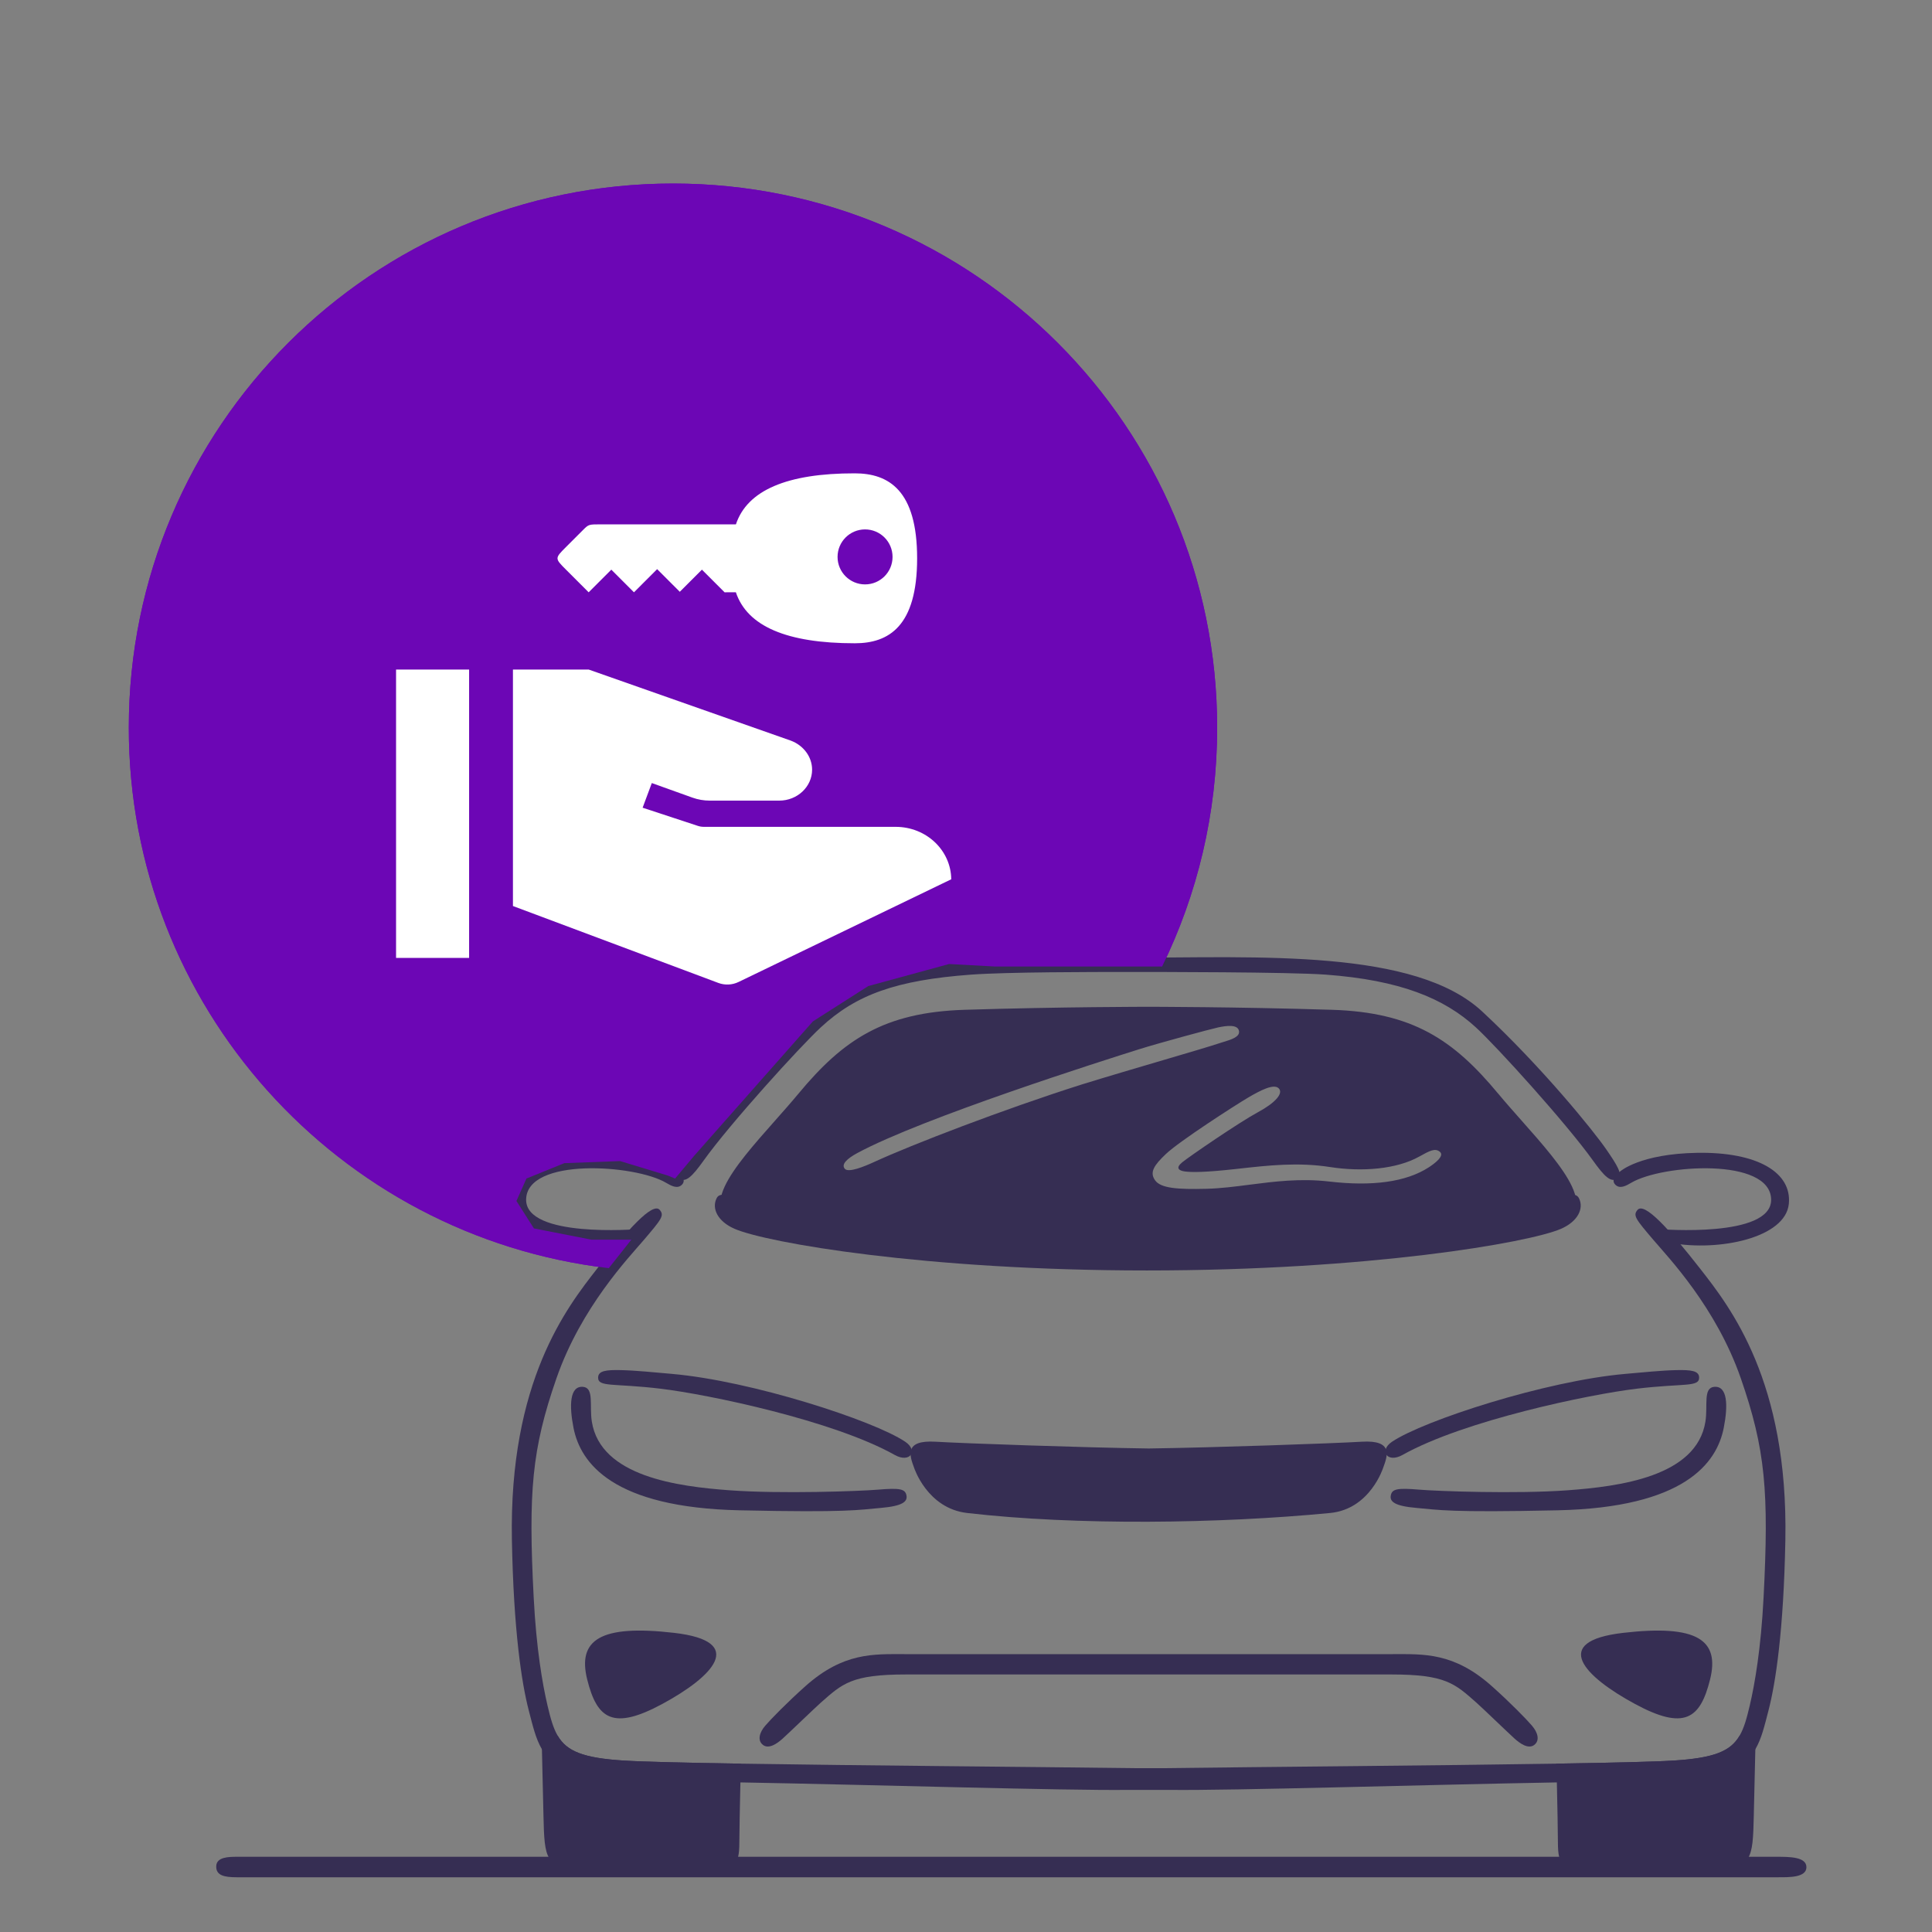<svg width="600" height="600" viewBox="0 0 600 600" fill="none" xmlns="http://www.w3.org/2000/svg">
<rect x="0" y="0" width="600" height="600" fill="#808080" stroke="none"/>
<path d="M230.079 547.717C230.039 549.409 229.99 551.415 229.941 553.544C229.782 560.591 229.609 569.029 229.609 572.228C229.609 579.668 227.941 580.256 220.782 580.256H180.753C169.42 580.256 169.08 577.419 168.783 563.997C168.655 557.98 168.434 548.724 168.301 543.246C168.239 540.52 168.195 538.73 168.195 538.73L173.199 539.049C176.018 543.873 181.116 545.972 193.705 546.758C199.674 547.134 213.078 547.447 230.079 547.717Z" fill="#362E53"/>
<path fill-rule="evenodd" clip-rule="evenodd" d="M360.901 300.163C371.853 277.773 378 252.604 378 226C378 132.664 302.336 57 209 57C115.664 57 40 132.664 40 226C40 312.592 105.124 383.973 189.065 393.837L196.073 384.984H183.66L165.815 381.498L160.384 372.978L163.488 366.006L175.255 361.229L192.582 360.583L207.453 365.102L209.651 366.006L215.728 358.776L252.452 317.204L269.65 306.23L294.736 299.388L309.089 300.163H360.901Z" fill="#6C06B5"/>
<path fill-rule="evenodd" clip-rule="evenodd" d="M186.66 162.842C182.818 162.842 182.818 162.842 181.059 164.601L175.78 169.88C174.022 171.638 173.142 172.518 173.142 173.397C173.142 174.276 174.022 175.156 175.78 176.914L182.815 183.949L189.853 176.911L196.888 183.946L204.082 176.752L211.117 183.787L217.992 176.911L225.027 183.946L228.53 183.933C232.061 194.498 244.372 199.774 265.476 199.774C276.029 199.774 284.822 194.498 284.822 173.394C284.822 152.29 276.029 147.014 265.463 147C244.372 146.973 232.061 152.29 228.544 162.842L186.66 162.842ZM277.19 172.952C277.19 177.668 273.367 181.491 268.651 181.491C263.935 181.491 260.112 177.668 260.112 172.952C260.112 168.236 263.935 164.413 268.651 164.413C273.367 164.413 277.19 168.236 277.19 172.952ZM123 297.495H145.686V207.928H123V297.495ZM278.132 256.783H218.597C217.959 256.783 217.326 256.681 216.721 256.482L199.572 250.839L202.424 243.185L215.016 247.701C216.749 248.323 218.576 248.64 220.417 248.64H242.006C247.624 248.64 252.205 244.325 252.205 239.032C252.205 235.042 249.525 231.46 245.55 229.994L182.806 207.928H159.298V281.373L223.074 305.252C225.12 306.018 227.39 305.914 229.358 304.965L295.417 273.068C295.33 264.111 287.725 256.783 278.132 256.783Z" fill="white"/>
<path d="M516.551 583H552.287C555.637 583 561 583.111 561 579.877C561 576.643 555.752 576.643 551.73 576.643H73.703C71.021 576.643 67.224 576.678 67.149 579.581C67.078 582.408 69.57 583 73.477 583H516.551Z" fill="#362E53"/>
<path d="M350.275 555.868C330.402 556.102 272.116 554.3 229.941 553.544C219.016 553.35 209.17 553.226 201.356 553.226C179.806 553.226 172.089 549.643 168.301 543.246C166.349 539.946 165.438 535.899 164.217 531.207C162.013 522.751 159.508 506.47 158.977 478.296C158.053 428.938 176.049 406.013 185.466 393.965C194.882 381.917 202.732 373.2 204.891 375.75C206.374 377.499 205.48 378.59 199.887 385.151C195.302 390.532 180.461 406.013 172.81 428.05C165.159 450.087 164.044 463.249 165.748 496.22C166.562 512.006 168.465 522.994 170.04 529.687C170.96 533.593 171.797 536.659 173.199 539.049C176.018 543.873 181.116 545.972 193.705 546.758C199.674 547.134 213.078 547.447 230.078 547.717C266.753 548.309 320.172 548.707 351.744 549.113H361.692C393.264 548.707 446.683 548.309 483.357 547.717C500.358 547.447 513.762 547.134 519.731 546.758C532.32 545.972 537.418 543.873 540.237 539.049C541.639 536.659 542.476 533.593 543.396 529.687C544.971 522.994 546.874 512.006 547.688 496.22C549.392 463.249 548.277 450.087 540.626 428.05C532.975 406.013 518.134 390.532 513.549 385.151C507.956 378.59 507.062 377.499 508.545 375.75C510.704 373.2 518.554 381.917 527.97 393.965C537.387 406.013 555.383 428.938 554.459 478.296C553.928 506.47 551.423 522.751 549.219 531.207C547.998 535.899 547.086 539.946 545.135 543.246C541.347 549.643 533.63 553.226 512.08 553.226C504.266 553.226 494.42 553.35 483.495 553.544C441.32 554.3 383.034 556.102 363.161 555.868H350.275Z" fill="#362E53"/>
<path d="M182.378 521.637C185.422 533.8 190.325 537.503 205.773 529.13C221.225 520.758 232.261 509.735 209.304 507.093C186.347 504.447 179.285 509.298 182.373 521.637H182.378Z" fill="#362E53"/>
<path d="M181.051 430.696C176.944 430.356 176.723 436.396 178.108 443.429C180.267 454.399 190.326 468.188 229.757 469.04C263.599 469.774 266.595 468.895 273.458 468.307C280.326 467.719 281.897 466.35 281.503 464.388C281.109 462.431 279.543 462.038 272.675 462.625C267.144 463.098 242.461 463.995 226.566 462.82C210.676 461.645 186.489 458.623 183.794 441.467C183.011 436.471 184.577 430.988 181.046 430.692L181.051 430.696Z" fill="#362E53"/>
<path d="M210.285 363.799C210.285 363.799 204.201 358.316 186.35 358.02C167.517 357.711 156.919 364.192 157.902 373.886C158.968 384.423 179.482 388.677 194.395 386.031L197.926 381.723C197.926 381.723 163.198 384.564 163.393 372.516C163.606 359.394 197.227 361.617 206.851 367.325C208.422 368.257 210.462 369.406 211.878 367.815C213.055 366.494 211.705 364.78 210.285 363.799Z" fill="#362E53"/>
<path d="M349.537 301.849C359.104 301.849 400.486 301.849 411.717 302.68C434.829 304.394 448.471 310.027 458.313 319.035C464.884 325.048 486.504 348.936 494.73 360.437C498.253 365.363 500.226 367.333 502.341 366.065C504.218 364.943 502.107 361.705 498.819 356.92C494.916 351.238 478.818 331.331 460.286 314.109C439.449 294.745 391.672 297.294 349.586 297.462H349.488C307.402 297.294 272.82 296.521 252.948 314.114C234.004 330.88 218.318 351.243 214.415 356.924C211.127 361.709 209.016 364.947 210.892 366.07C213.008 367.338 214.981 365.367 218.503 360.441C226.73 348.941 248.39 325.097 254.921 319.04C265.909 308.852 278.409 304.394 301.517 302.684C312.747 301.853 339.97 301.853 349.537 301.853" fill="#362E53"/>
<path d="M208.715 426.679C233.402 428.84 271.254 441.126 281.112 447.736C285.316 450.554 282.586 454.495 277.873 451.849C258.81 441.144 219.897 433.041 205.179 431.278C190.466 429.516 185.656 430.885 185.753 427.753C185.82 425.69 188.302 425.402 192.816 425.5C197.329 425.597 203.117 426.184 208.706 426.675L208.715 426.679Z" fill="#362E53"/>
<path d="M483.357 547.717C483.397 549.409 483.446 551.415 483.494 553.544C483.654 560.591 483.826 569.029 483.826 572.228C483.826 579.668 485.495 580.256 492.654 580.256H532.683C544.015 580.256 544.356 577.419 544.653 563.997C544.781 557.98 545.002 548.724 545.135 543.246C545.197 540.52 545.241 538.73 545.241 538.73L540.236 539.049C537.418 543.873 532.32 545.972 519.731 546.758C513.762 547.134 500.358 547.447 483.357 547.717Z" fill="#362E53"/>
<path d="M531.06 521.637C528.015 533.8 523.112 537.503 507.665 529.13C492.212 520.758 481.177 509.735 504.133 507.093C527.09 504.447 534.153 509.298 531.064 521.637H531.06Z" fill="#362E53"/>
<path d="M532.383 430.696C536.489 430.356 536.711 436.396 535.326 443.429C533.166 454.399 523.108 468.188 483.677 469.04C449.834 469.774 446.839 468.895 439.975 468.307C433.108 467.719 431.537 466.35 431.931 464.388C432.325 462.427 433.891 462.038 440.759 462.625C446.29 463.098 470.973 463.995 486.867 462.82C502.758 461.645 526.945 458.623 529.639 441.467C530.423 436.471 528.856 430.988 532.387 430.692L532.383 430.696Z" fill="#362E53"/>
<path d="M413.097 469.871C425.554 468.665 429.576 455.769 429.576 455.769C430.948 452.049 432.714 447.149 422.908 447.737C414.142 448.262 376.874 449.57 356.718 449.84C336.562 449.566 299.295 448.258 290.529 447.737C280.723 447.149 282.489 452.049 283.861 455.769C283.861 455.769 287.909 468.435 300.339 469.871C334.284 473.79 378.627 473.202 413.097 469.871Z" fill="#362E53"/>
<path d="M503.151 363.799C503.151 363.799 509.235 358.316 527.086 358.02C545.918 357.711 556.516 364.192 555.534 373.886C554.468 384.423 533.953 388.677 519.041 386.031L515.51 381.723C515.51 381.723 550.237 384.564 550.043 372.516C549.83 359.394 516.209 361.617 506.585 367.325C505.014 368.257 502.974 369.406 501.558 367.815C500.381 366.494 501.73 364.78 503.151 363.799Z" fill="#362E53"/>
<path d="M504.717 426.679C480.03 428.84 442.178 441.126 432.319 447.736C428.115 450.554 430.846 454.495 435.558 451.849C454.621 441.144 493.535 433.041 508.253 431.278C522.966 429.516 527.776 430.885 527.678 427.753C527.612 425.69 525.13 425.402 520.616 425.5C516.102 425.597 510.315 426.184 504.726 426.675L504.717 426.679Z" fill="#362E53"/>
<path d="M475.805 535.962C474.039 533.903 469.035 528.765 463.295 523.645C451.498 513.125 442.131 513.704 432.515 513.704H280.919C271.303 513.704 261.935 513.125 250.138 523.645C244.399 528.761 239.394 533.903 237.629 535.962C235.863 538.021 235.129 540.517 236.965 541.913C238.806 543.309 241.452 541.401 243.071 539.929C245.381 537.831 253.152 530.329 254.842 528.836C261.617 522.854 264.431 520.022 281.304 520.022H432.121C448.994 520.022 451.808 522.854 458.583 528.836C460.273 530.329 468.044 537.831 470.353 539.929C471.973 541.401 474.619 543.309 476.46 541.913C478.301 540.517 477.562 538.021 475.796 535.962H475.805Z" fill="#362E53"/>
<path fill-rule="evenodd" clip-rule="evenodd" d="M413.642 313.601C438.657 314.374 451.334 322.857 465.242 339.606H465.251C467.537 342.357 470.057 345.203 472.584 348.055C485.438 362.565 498.444 377.247 481.407 380.592C454.481 385.88 396.146 389.41 358.002 389.41H355.25C317.106 389.41 258.771 385.88 231.845 380.592C214.808 377.247 227.814 362.565 240.668 348.055C243.194 345.203 245.715 342.357 248.001 339.606C261.908 322.857 274.582 314.374 299.601 313.601C329.695 312.669 356.621 312.669 356.621 312.669C356.621 312.669 383.548 312.669 413.642 313.601ZM361.192 329.247L361.191 329.248C353.316 331.565 344.196 334.248 336.112 336.743C311.535 344.527 282.865 355.621 271.63 360.794C268.338 362.31 263.524 364.267 262.378 362.995C261.152 361.629 263.037 359.827 266.21 358.113C286.432 347.174 342.979 329.245 353.75 325.857C359.83 323.944 375.817 319.605 378.282 319.079C380.747 318.554 384.552 317.984 384.8 320.312C384.988 322.051 382.309 322.868 380.04 323.559L380.039 323.559C379.64 323.681 379.253 323.799 378.897 323.917H378.901C375.835 324.938 369.149 326.906 361.192 329.247ZM443.715 362.527C436.639 367.109 426.108 368.487 412.815 366.936C403.838 365.889 395.737 366.933 388.031 367.925C383.483 368.511 379.073 369.08 374.702 369.189C365.729 369.415 360.476 369.044 358.71 366.543C356.945 364.042 358.405 361.882 362.047 358.414C366.264 354.398 383.53 343.282 387.504 340.932C391.478 338.581 395.544 336.514 397.071 337.945C398.739 339.514 396.009 342.518 390.694 345.39C384.712 348.624 369.308 359.2 367.149 360.963C364.99 362.726 366.087 363.552 367.932 363.804C370.092 364.1 374.406 364.1 384.022 363.022L384.368 362.983C393.861 361.918 403.078 360.885 413.058 362.434C423.161 364.003 433.79 363.071 440.724 359.2C444.06 357.34 445.728 356.457 447.197 357.729C448.671 359.002 445.529 361.352 443.715 362.527Z" fill="#362E53"/>
<path d="M356.161 394.553C425.027 394.553 474.809 385.942 484.77 381.626C489.969 379.373 491.973 375.348 490.363 372.127C489.478 370.364 487.402 371.084 483.34 371.902C479.738 372.622 474.22 374.106 465.348 375.167C425.129 379.965 383.729 380.945 356.457 380.945C329.186 380.945 287.786 379.965 247.567 375.167C238.699 374.106 233.177 372.626 229.575 371.902C225.512 371.089 223.433 370.364 222.552 372.127C220.937 375.348 222.946 379.377 228.145 381.626C238.106 385.942 287.299 394.553 356.165 394.553H356.161Z" fill="#362E53"/>
<path fill-rule="evenodd" clip-rule="evenodd" d="M360.901 300.163C371.853 277.773 378 252.604 378 226C378 132.664 302.336 57 209 57C115.664 57 40 132.664 40 226C40 312.592 105.124 383.973 189.065 393.837L196.073 384.984H183.66L165.815 381.498L160.384 372.978L163.488 366.006L175.255 361.229L192.582 360.583L207.453 365.102L209.651 366.006L215.728 358.776L252.452 317.204L269.65 306.23L294.736 299.388L309.089 300.163H360.901Z" fill="#6C06B5"/>
<path fill-rule="evenodd" clip-rule="evenodd" d="M186.66 162.842C182.818 162.842 182.818 162.842 181.059 164.601L175.78 169.88C174.022 171.638 173.142 172.518 173.142 173.397C173.142 174.276 174.022 175.156 175.78 176.914L182.815 183.949L189.853 176.911L196.888 183.946L204.082 176.752L211.117 183.787L217.992 176.911L225.027 183.946L228.53 183.933C232.061 194.498 244.372 199.774 265.476 199.774C276.029 199.774 284.822 194.498 284.822 173.394C284.822 152.29 276.029 147.014 265.463 147C244.372 146.973 232.061 152.29 228.544 162.842L186.66 162.842ZM277.19 172.952C277.19 177.668 273.367 181.491 268.651 181.491C263.935 181.491 260.112 177.668 260.112 172.952C260.112 168.236 263.935 164.413 268.651 164.413C273.367 164.413 277.19 168.236 277.19 172.952ZM123 297.495H145.686V207.928H123V297.495ZM278.132 256.783H218.597C217.959 256.783 217.326 256.681 216.721 256.482L199.572 250.839L202.424 243.185L215.016 247.701C216.749 248.323 218.576 248.64 220.417 248.64H242.006C247.624 248.64 252.205 244.325 252.205 239.032C252.205 235.042 249.525 231.46 245.55 229.994L182.806 207.928H159.298V281.373L223.074 305.252C225.12 306.018 227.39 305.914 229.358 304.965L295.417 273.068C295.33 264.111 287.725 256.783 278.132 256.783Z" fill="white"/>
</svg>
